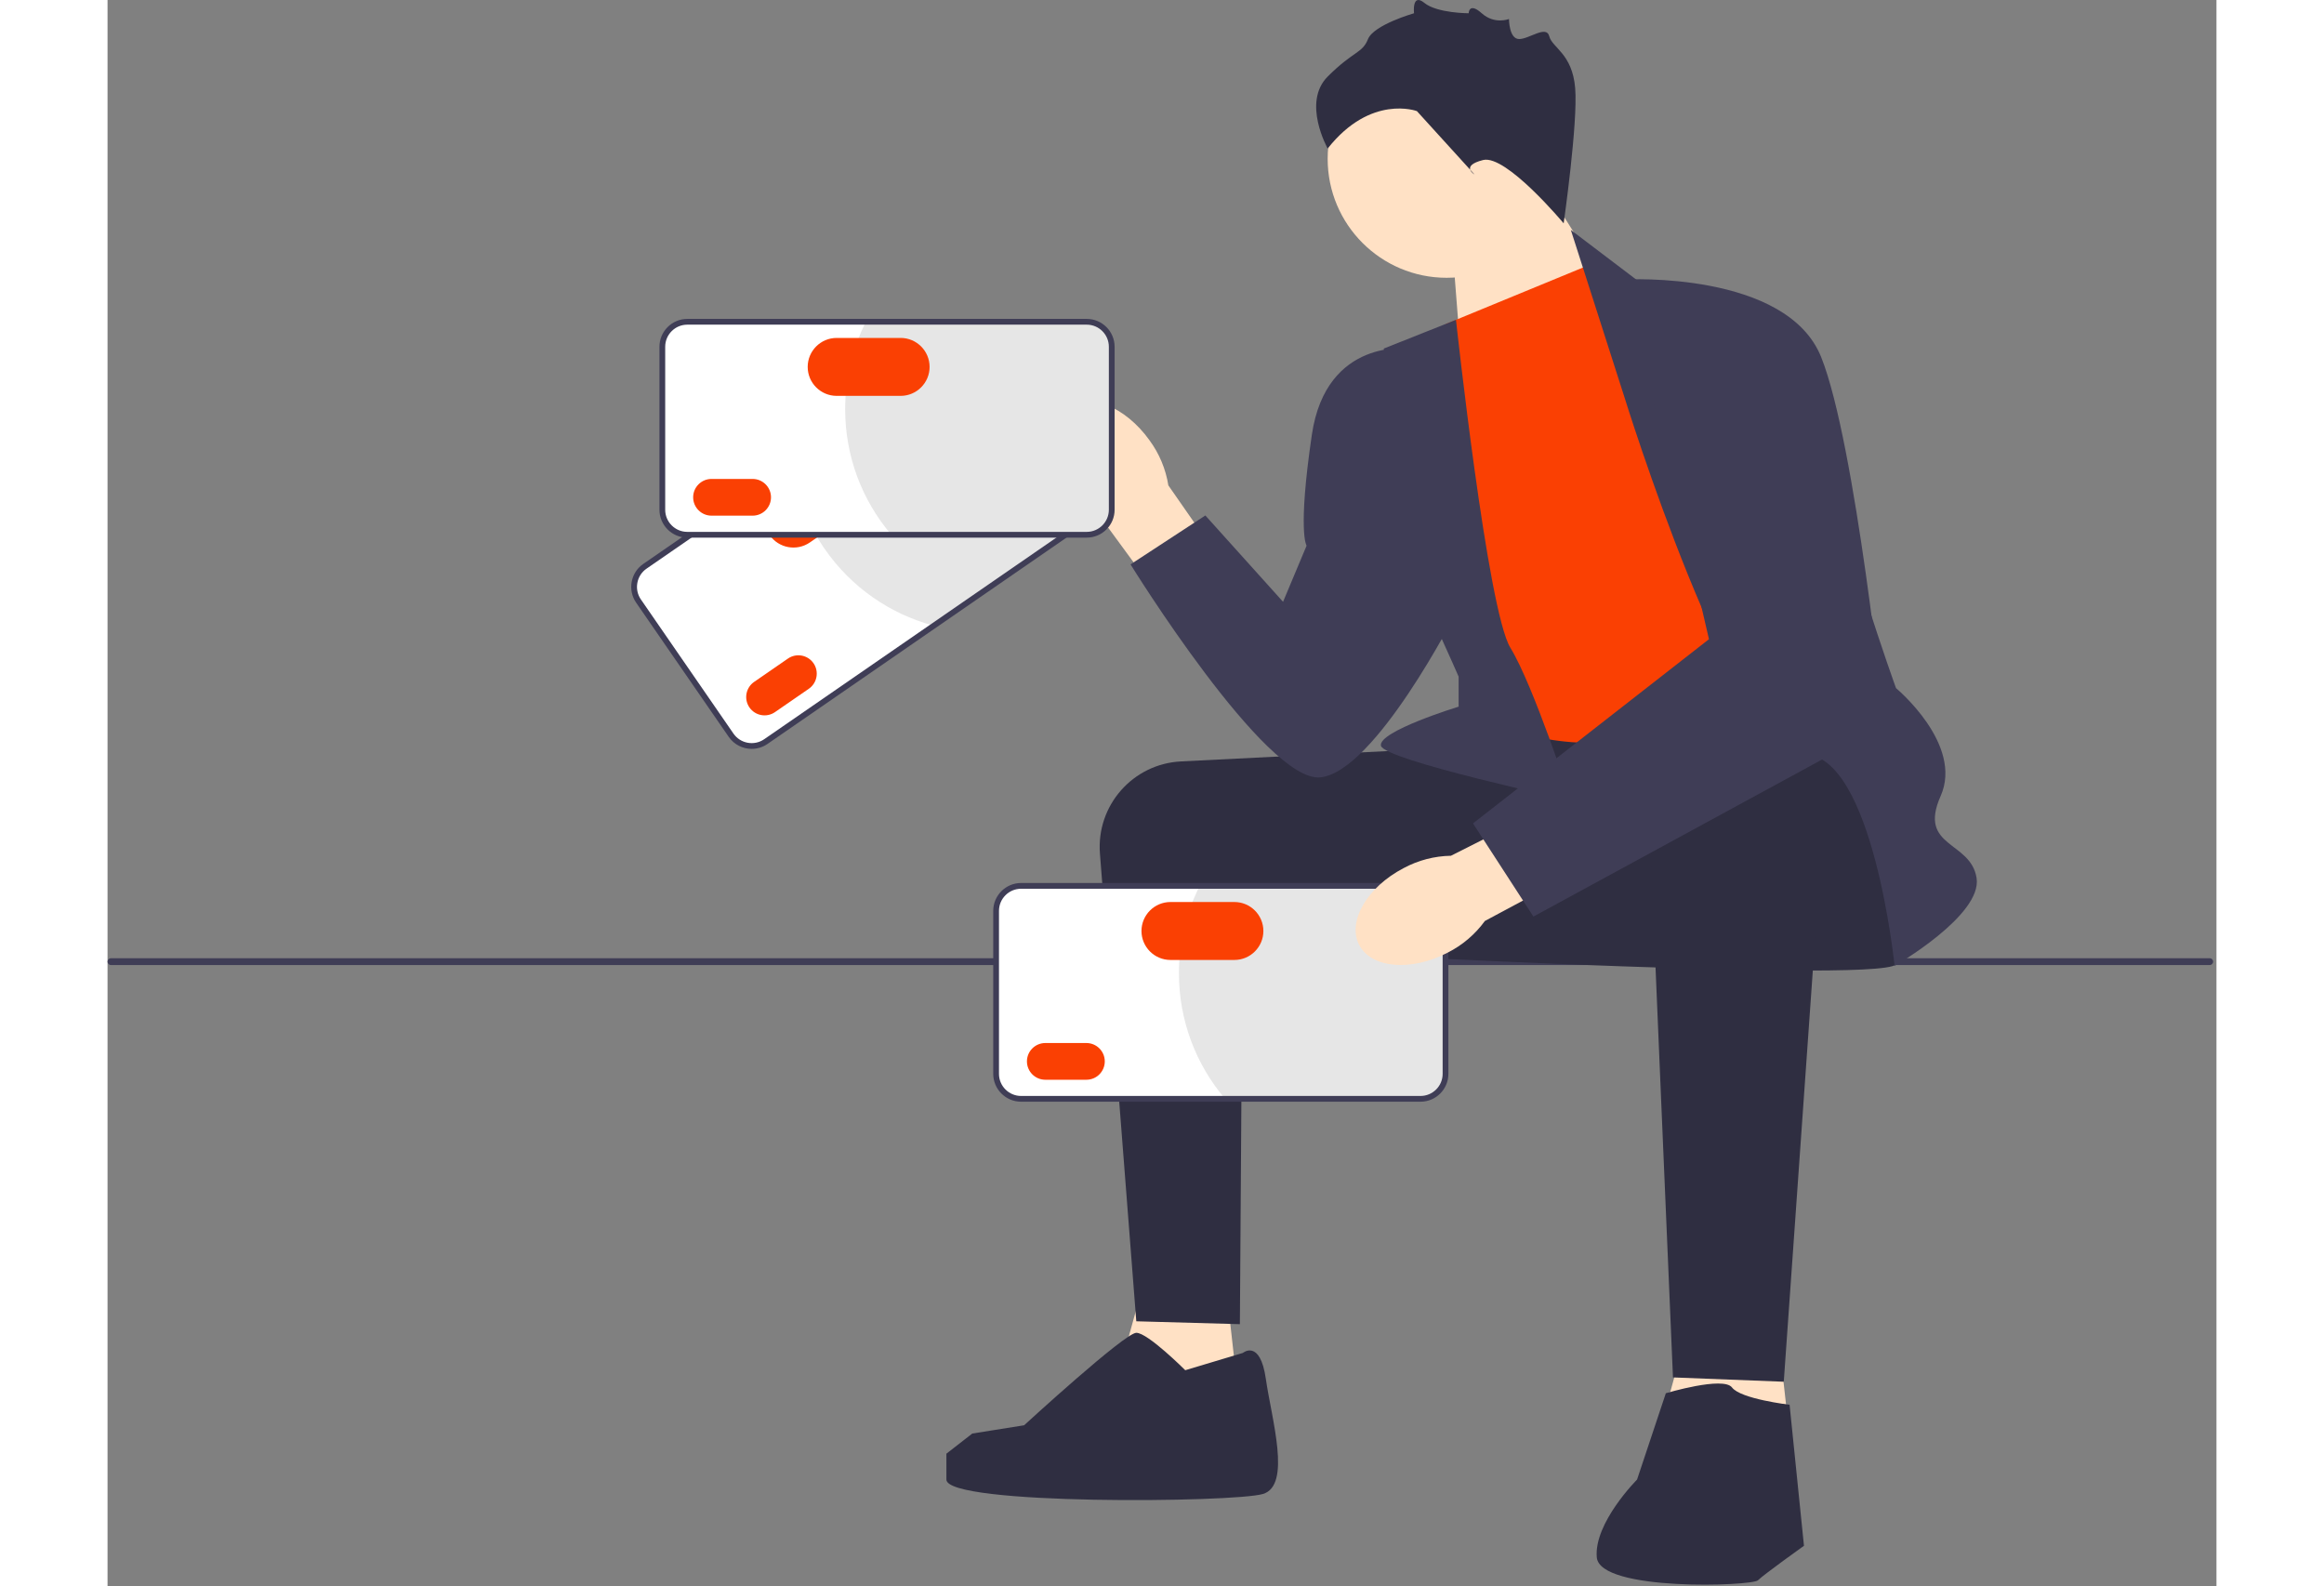 <svg width="356" height="243" viewBox="0 0 456 343" fill="none" xmlns="http://www.w3.org/2000/svg">
<rect x="0" y="0" width="456" height="343" fill="#808080" stroke="none"/>
<path d="M0 207.912C0 208.323 0.33 208.653 0.741 208.653H454.536C454.947 208.653 455.276 208.323 455.276 207.912C455.276 207.502 454.947 207.172 454.536 207.172H0.741C0.33 207.172 0 207.502 0 207.912Z" fill="#3F3D56"/>
<path d="M290.578 50.779L292.959 81.238L327.467 66.825L308.001 35.845L290.578 50.779Z" fill="#FFE1C5"/>
<path d="M289.543 60.059C303.749 60.059 315.266 48.542 315.266 34.336C315.266 20.13 303.749 8.613 289.543 8.613C275.337 8.613 263.82 20.13 263.82 34.336C263.82 48.542 275.337 60.059 289.543 60.059Z" fill="#FFE1C5"/>
<path d="M241.423 274.164L245.779 313.233L215.289 309.01L225.245 272.92L241.423 274.164Z" fill="#FFE1C5"/>
<path d="M360.267 279.764L364.623 318.833L334.133 314.61L344.089 278.52L360.267 279.764Z" fill="#FFE1C5"/>
<path d="M287.776 161.849C287.359 161.849 254.084 163.519 232.099 164.626C221.693 165.149 213.773 174.155 214.58 184.543L222.44 285.675L244.841 286.297L245.387 204.783L289.642 207.272L287.776 161.849Z" fill="#2F2E41"/>
<path d="M385.467 161.226C385.467 161.226 391.067 204.161 386.711 208.517C382.356 212.872 245.773 205.094 245.773 205.094C245.773 205.094 275.737 161.826 281.133 160.593C286.53 159.36 372.4 155.004 372.4 155.004L385.467 161.226Z" fill="#2F2E41"/>
<path d="M208.53 107.172C203.328 99.897 202.866 91.317 207.496 88.007C212.126 84.698 220.094 87.913 225.296 95.191C227.414 98.069 228.812 101.413 229.373 104.943L251.022 136.043L238.701 144.573L216.441 114.186C213.282 112.514 210.569 110.108 208.53 107.172Z" fill="#FFE1C5"/>
<path d="M289.336 70.068L321.07 57.001L380.806 149.093C380.806 149.093 339.115 158.427 324.804 160.293C310.492 162.16 294.314 154.693 294.314 154.693L289.336 70.068Z" fill="#FA4003"/>
<path d="M327.91 85.625L316.398 49.716L331.332 61.046C331.332 61.046 373.645 89.047 373.645 100.87C373.645 112.692 386.712 148.782 386.712 148.782C386.712 148.782 401.335 160.916 396.357 172.116C391.379 183.317 402.89 181.761 404.135 189.85C405.379 197.939 386.401 208.829 386.401 208.829C386.401 208.829 381.734 163.094 366.8 163.094C351.866 163.094 327.91 85.625 327.91 85.625Z" fill="#3F3D56"/>
<path d="M291.567 69.15L275.959 75.358C275.959 75.358 278.448 118.915 280.937 122.648C283.426 126.382 292.137 146.293 292.137 146.293V152.783C292.137 152.783 274.714 158.116 275.337 161.227C275.959 164.338 316.405 173.05 316.405 173.05C316.405 173.05 308.315 148.16 303.338 140.071C298.36 131.982 291.567 69.15 291.567 69.15Z" fill="#3F3D56"/>
<path d="M281.553 75.358C281.553 75.358 263.508 72.869 260.397 94.025C257.285 115.181 259.262 117.982 259.262 117.982L254.174 130.115L237.374 111.448L221.195 122.026C221.195 122.026 250.441 169.317 262.263 168.072C274.086 166.828 291.509 132.604 291.509 132.604L281.553 75.358Z" fill="#3F3D56"/>
<path d="M371.674 168.095L362.441 298.742L338.484 297.809C338.484 297.809 333.195 174.294 333.195 172.427C333.195 170.56 335.684 159.982 351.24 159.36C366.796 158.738 371.674 168.095 371.674 168.095Z" fill="#2F2E41"/>
<path d="M336.94 301.232C336.94 301.232 349.385 297.498 351.252 299.987C353.118 302.476 363.697 303.721 363.697 303.721L366.808 334.211C366.808 334.211 358.096 340.433 356.852 341.678C355.607 342.922 322.629 344.167 322.006 336.7C321.384 329.233 330.718 319.899 330.718 319.899L336.94 301.232Z" fill="#2F2E41"/>
<path d="M245.474 292.52C245.474 292.52 249.207 289.409 250.452 298.12C251.696 306.831 256.052 321.143 249.83 323.01C243.607 324.876 181.383 325.499 181.383 319.898V314.298L186.983 309.943L198.186 308.157C198.186 308.157 219.962 288.164 222.451 288.164C224.94 288.164 233.029 296.253 233.029 296.253L245.474 292.52Z" fill="#2F2E41"/>
<path d="M314.849 48.29C314.849 48.29 302.404 33.356 297.426 34.6C292.448 35.845 295.559 37.712 295.559 37.712L283.114 24.022C283.114 24.022 273.159 20.289 263.825 32.111C263.825 32.111 258.225 22.156 263.825 16.555C269.425 10.955 271.292 11.577 272.536 8.466C273.781 5.355 282.492 2.866 282.492 2.866C282.492 2.866 281.992 -1.612 284.731 0.627C287.47 2.866 294.31 2.866 294.31 2.866C294.31 2.866 294.349 0.377 297.132 2.866C299.915 5.355 303.026 4.111 303.026 4.111C303.026 4.111 303.026 8.417 305.204 8.442C307.382 8.466 311.115 5.355 311.738 7.844C312.36 10.333 316.716 11.577 317.338 19.044C317.96 26.511 314.849 48.29 314.849 48.29Z" fill="#2F2E41"/>
<path d="M213.427 111.286L142.344 160.336C139.892 162.028 136.519 161.41 134.826 158.957L114.814 129.955C113.121 127.502 113.74 124.129 116.193 122.437L187.276 73.387C189.728 71.695 193.101 72.313 194.794 74.766L214.806 103.768C216.499 106.221 215.88 109.594 213.427 111.286Z" fill="white"/>
<path d="M194.657 74.857L214.67 103.859C216.316 106.245 215.717 109.509 213.331 111.156L178.446 135.228C169.246 132.714 160.85 127.067 155.01 118.604C151.185 113.061 148.879 106.923 148 100.678L187.36 73.519C189.746 71.872 193.011 72.471 194.657 74.857Z" fill="#E6E6E6"/>
<path d="M139.282 161.913C137.367 161.913 135.481 161.004 134.312 159.311L114.3 130.309C113.387 128.985 113.044 127.384 113.335 125.799C113.626 124.213 114.515 122.838 115.838 121.925L186.92 72.875C189.657 70.989 193.417 71.679 195.304 74.413L215.317 103.415C216.23 104.739 216.572 106.34 216.281 107.925C215.991 109.51 215.102 110.886 213.779 111.799L142.696 160.849C141.654 161.567 140.462 161.913 139.282 161.913ZM190.336 73.055C189.4 73.055 188.455 73.329 187.628 73.9L116.545 122.949C115.495 123.673 114.79 124.765 114.559 126.024C114.328 127.281 114.6 128.553 115.324 129.602L135.337 158.604C136.834 160.773 139.818 161.322 141.989 159.824L213.072 110.774C214.122 110.051 214.827 108.959 215.058 107.7C215.288 106.442 215.017 105.171 214.292 104.122L194.28 75.12C193.353 73.777 191.856 73.055 190.336 73.055Z" fill="#3F3D56"/>
<path d="M139.808 147.433C138.006 148.676 137.552 151.153 138.795 152.954C140.038 154.756 142.515 155.21 144.316 153.967L151.635 148.917C153.436 147.674 153.891 145.197 152.648 143.395C151.404 141.594 148.927 141.14 147.126 142.383L139.808 147.433Z" fill="#FA4003"/>
<path d="M144.751 106.97C141.908 108.932 141.192 112.84 143.153 115.682C145.114 118.525 149.022 119.241 151.865 117.28L163.249 109.425C166.091 107.463 166.808 103.555 164.847 100.713C162.886 97.87 158.977 97.153 156.135 99.115L144.751 106.97Z" fill="#FA4003"/>
<path d="M211.729 115.617H125.366C122.386 115.617 119.961 113.193 119.961 110.213V74.976C119.961 71.996 122.386 69.571 125.366 69.571H211.729C214.709 69.571 217.134 71.996 217.134 74.976V110.213C217.134 113.193 214.709 115.617 211.729 115.617Z" fill="white"/>
<path d="M216.97 74.977V110.213C216.97 113.112 214.623 115.459 211.724 115.459H169.34C163.195 108.164 159.492 98.749 159.492 88.466C159.492 81.731 161.08 75.37 163.903 69.731H211.724C214.623 69.731 216.97 72.077 216.97 74.977Z" fill="#E6E6E6"/>
<path d="M211.726 116.24H125.363C122.04 116.24 119.336 113.536 119.336 110.213V74.976C119.336 71.653 122.04 68.949 125.363 68.949H211.726C215.05 68.949 217.754 71.653 217.754 74.976V110.213C217.754 113.536 215.05 116.24 211.726 116.24ZM125.363 70.194C122.726 70.194 120.58 72.339 120.58 74.976V110.213C120.58 112.85 122.726 114.995 125.363 114.995H211.726C214.363 114.995 216.509 112.85 216.509 110.213V74.976C216.509 72.339 214.363 70.194 211.726 70.194H125.363Z" fill="#3F3D56"/>
<path d="M130.594 103.551C128.406 103.551 126.625 105.331 126.625 107.52C126.625 109.709 128.406 111.49 130.594 111.49H139.486C141.675 111.49 143.456 109.709 143.456 107.52C143.456 105.331 141.675 103.551 139.486 103.551H130.594Z" fill="#FA4003"/>
<path d="M157.654 73.064C154.2 73.064 151.391 75.874 151.391 79.328C151.391 82.781 154.2 85.59 157.654 85.59H171.485C174.938 85.59 177.748 82.781 177.748 79.328C177.748 75.874 174.938 73.064 171.485 73.064H157.654Z" fill="#FA4003"/>
<path d="M283.901 237.578H197.538C194.557 237.578 192.133 235.154 192.133 232.174V196.937C192.133 193.957 194.557 191.532 197.538 191.532H283.901C286.881 191.532 289.306 193.957 289.306 196.937V232.174C289.306 235.154 286.881 237.578 283.901 237.578Z" fill="white"/>
<path d="M289.142 196.937V232.174C289.142 235.073 286.795 237.42 283.896 237.42H241.511C235.367 230.125 231.664 220.71 231.664 210.427C231.664 203.692 233.252 197.331 236.075 191.691H283.896C286.795 191.691 289.142 194.038 289.142 196.937Z" fill="#E6E6E6"/>
<path d="M283.898 238.201H197.535C194.212 238.201 191.508 235.497 191.508 232.174V196.937C191.508 193.614 194.212 190.91 197.535 190.91H283.898C287.221 190.91 289.925 193.614 289.925 196.937V232.174C289.925 235.497 287.221 238.201 283.898 238.201ZM197.535 192.155C194.898 192.155 192.752 194.3 192.752 196.937V232.174C192.752 234.811 194.898 236.956 197.535 236.956H283.898C286.535 236.956 288.681 234.811 288.681 232.174V196.937C288.681 194.3 286.535 192.155 283.898 192.155H197.535Z" fill="#3F3D56"/>
<path d="M202.766 225.512C200.578 225.512 198.797 227.292 198.797 229.481C198.797 231.67 200.578 233.451 202.766 233.451H211.658C213.847 233.451 215.627 231.67 215.627 229.481C215.627 227.292 213.847 225.512 211.658 225.512H202.766Z" fill="#FA4003"/>
<path d="M229.825 195.025C226.372 195.025 223.562 197.835 223.562 201.288C223.562 204.742 226.372 207.551 229.825 207.551H243.657C247.11 207.551 249.92 204.742 249.92 201.288C249.92 197.835 247.11 195.025 243.657 195.025H229.825Z" fill="#FA4003"/>
<path d="M289.759 205.973C281.827 210.103 273.266 209.358 270.639 204.31C268.011 199.262 272.311 191.823 280.246 187.692C283.394 185.999 286.901 185.084 290.474 185.023L324.302 167.948L331.021 181.343L297.813 199.123C295.714 202.017 292.952 204.366 289.759 205.973Z" fill="#FFE1C5"/>
<path d="M328.221 60.423C328.221 60.423 363.067 58.556 370.534 77.224C378 95.891 384.223 156.871 384.223 156.871L308.309 198.171L295.242 178.027L346.266 138.203L328.221 60.423Z" fill="#3F3D56"/>
</svg>
